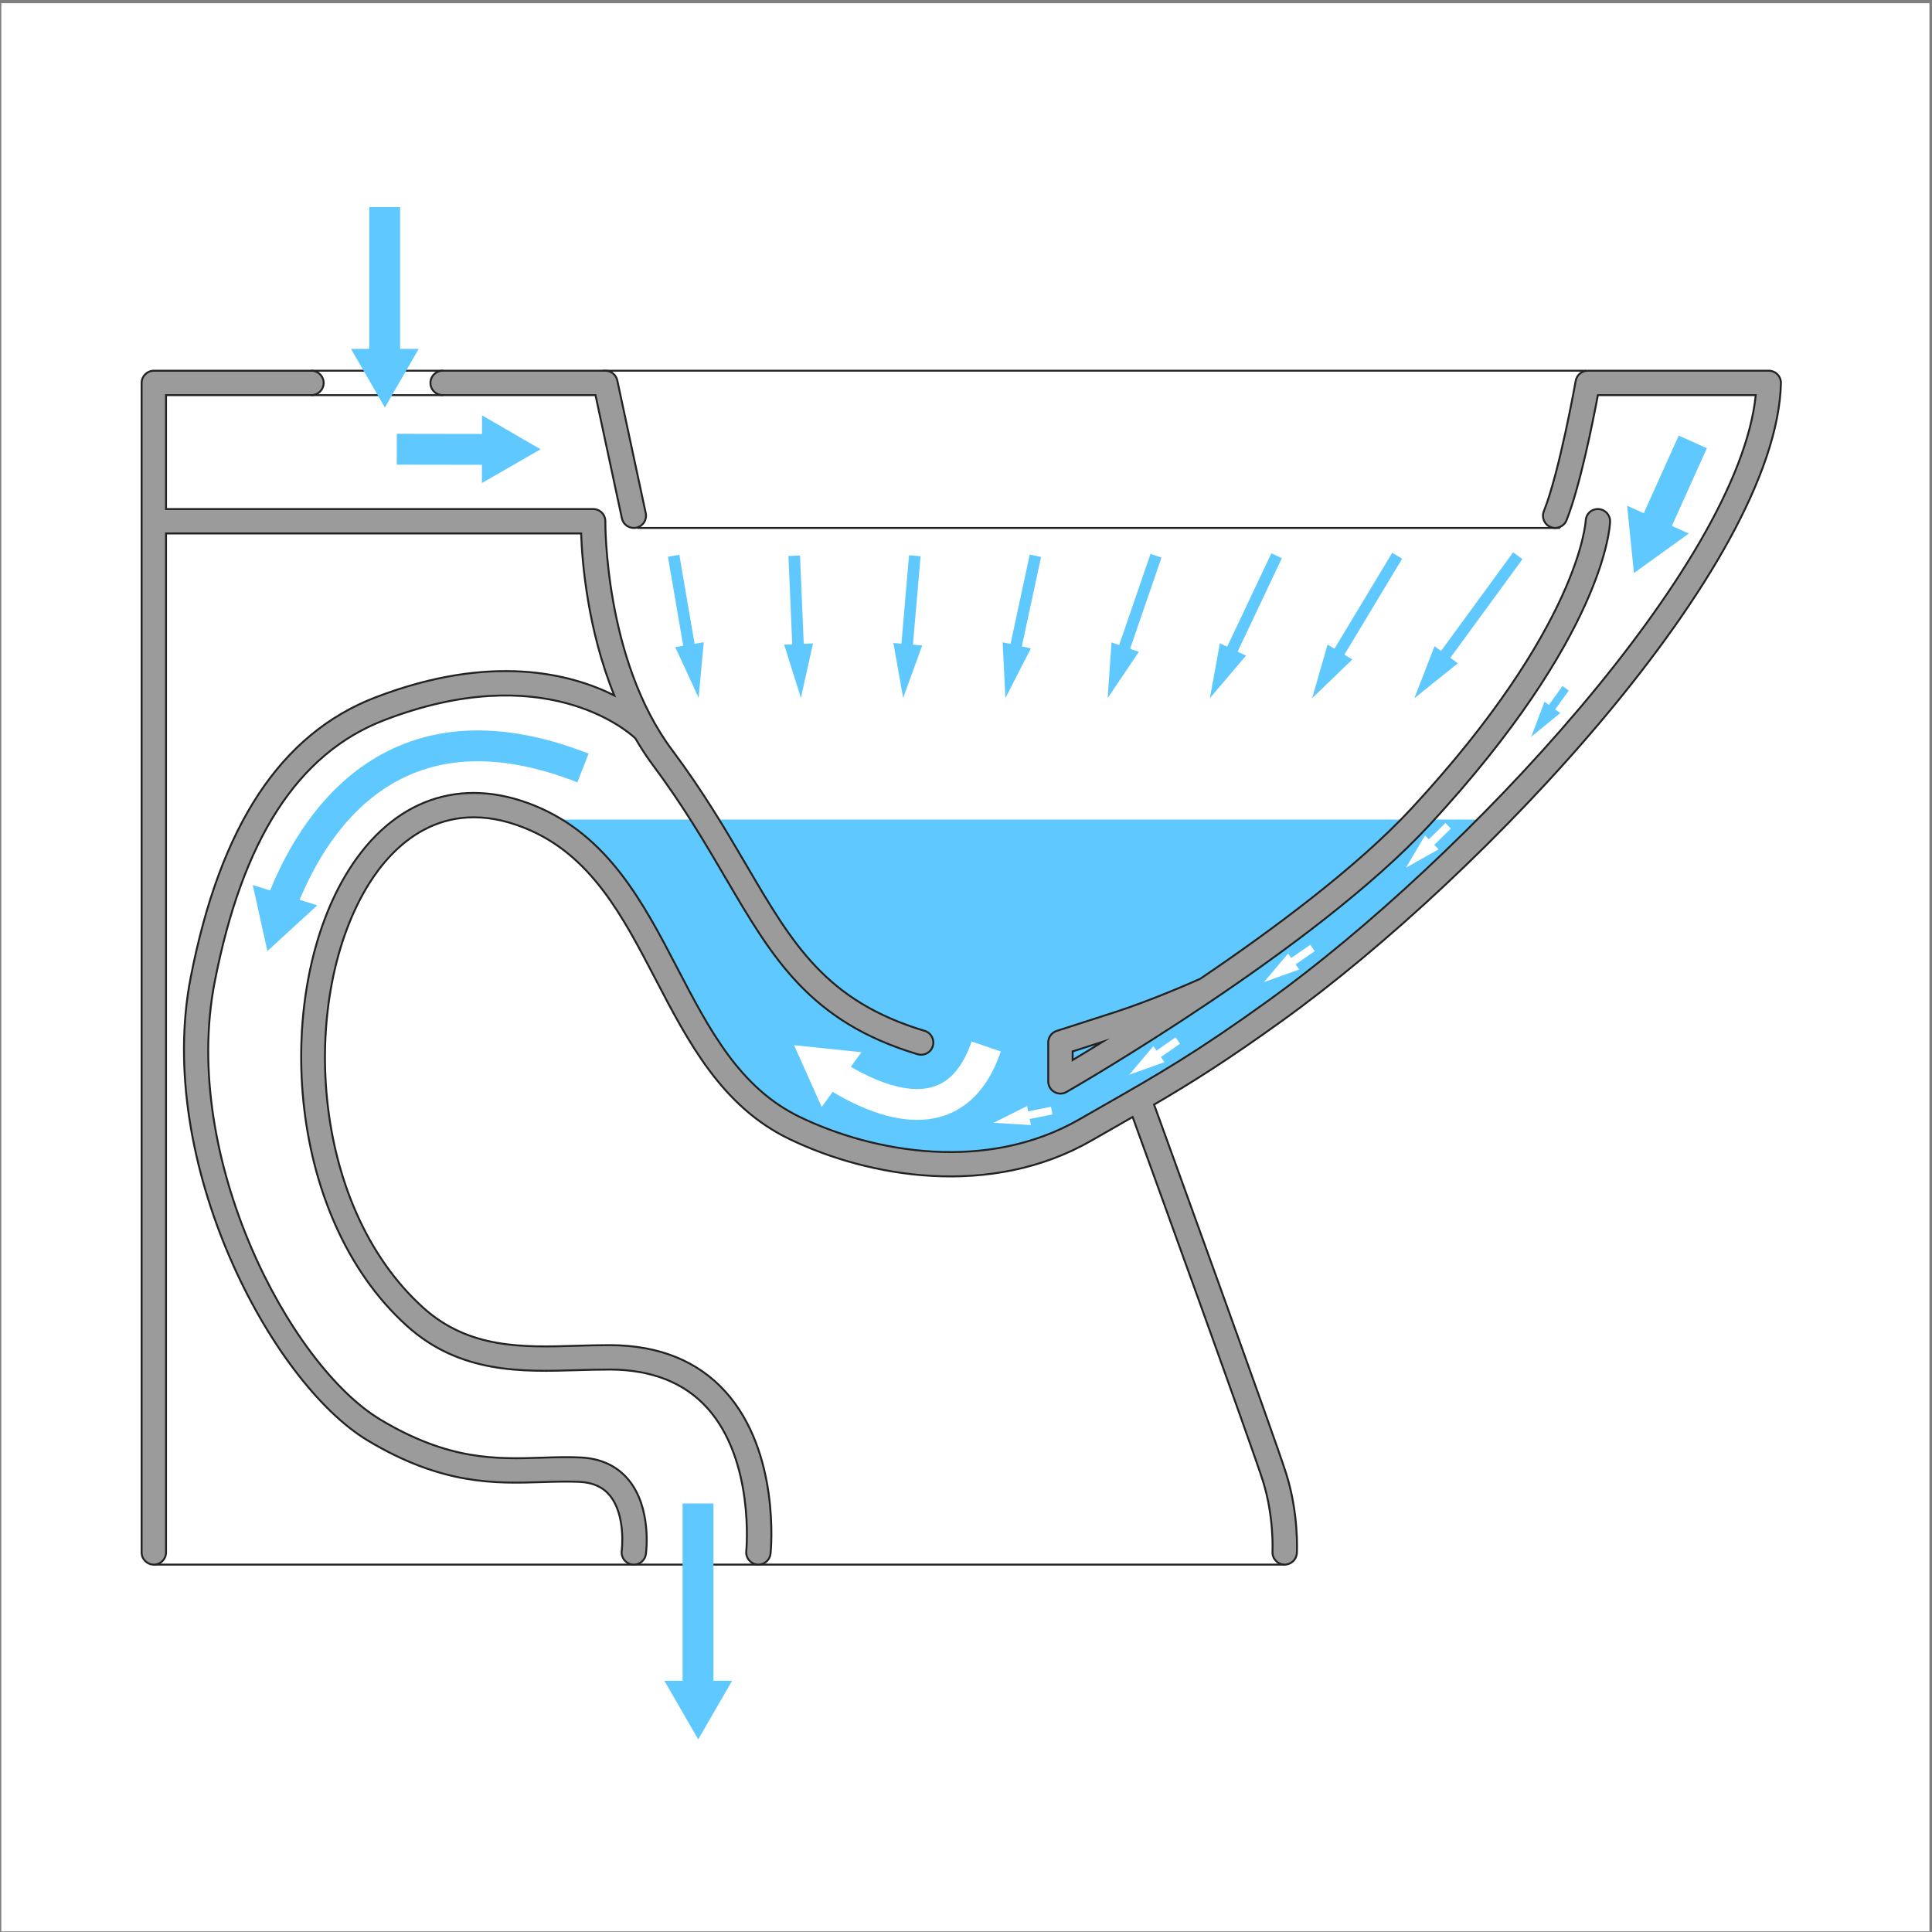 <?xml version="1.0" encoding="utf-8"?>
<!-- Generator: Adobe Illustrator 15.1.0, SVG Export Plug-In  -->
<!DOCTYPE svg PUBLIC "-//W3C//DTD SVG 1.1 Basic//EN" "http://www.w3.org/Graphics/SVG/1.1/DTD/svg11-basic.dtd">
<svg version="1.1" baseProfile="basic"
	 xmlns="http://www.w3.org/2000/svg" xmlns:xlink="http://www.w3.org/1999/xlink" xmlns:a="http://ns.adobe.com/AdobeSVGViewerExtensions/3.0/"
	 x="0px" y="0px" width="501px" height="501px" viewBox="-0.334 -0.833 501 501"
	 overflow="visible" xml:space="preserve">
<rect x="-0.334" y="-0.833" width="501" height="501" fill="#808080" stroke="none"/>
<defs>
</defs>
<rect fill="#FFFFFF" width="500" height="500"/>
<path fill="#5FC8FF" d="M140.988,211.7c39.522,26.62,25.852,57.815,64.707,79.967c19.493,11.113,50.633,14.769,75.421,0.528
	c17.995-10.337,40.064-22.572,55.546-35.595c12.6-10.597,39.509-33.933,50.232-44.9H140.988z"/>
<path fill="none" stroke="#222221" stroke-width="0.5" stroke-linecap="round" stroke-linejoin="round" stroke-miterlimit="10" d="
	M404.006,136.075c3.165-13.712,6.855-40.773,6.855-40.773H156.116l8.966,40.773H404.006z"/>
<line fill="none" stroke="#222221" stroke-width="0.5" stroke-linecap="round" stroke-linejoin="round" stroke-miterlimit="10" x1="39.555" y1="404.898" x2="332.836" y2="404.898"/>
<line fill="none" stroke="#222221" stroke-width="0.5" stroke-linecap="round" stroke-linejoin="round" stroke-miterlimit="10" x1="80.431" y1="95.302" x2="114.449" y2="95.302"/>
<line fill="none" stroke="#222221" stroke-width="0.5" stroke-linecap="round" stroke-linejoin="round" stroke-miterlimit="10" x1="80.431" y1="101.631" x2="114.449" y2="101.631"/>
<path fill="#9C9B9B" stroke="#222221" stroke-width="0.5" stroke-miterlimit="10" d="M461.494,98.546
	c0.021-0.854-0.303-1.679-0.899-2.289c-0.597-0.611-1.413-0.955-2.266-0.955H411.39c-1.536,0-2.85,1.102-3.115,2.614
	c-0.043,0.237-4.212,23.697-8.264,33.818c-0.649,1.622,0.139,3.464,1.765,4.113c1.606,0.646,3.461-0.137,4.113-1.762
	c3.501-8.748,6.903-25.888,8.137-32.455h40.933c-4.444,44.167-75.523,120.381-126.377,157.008
	c-18.762,13.512-28.328,18.976-42.81,27.245l-6.232,3.566c-23.949,13.759-53.136,8.693-72.47-0.634
	c-15.591-7.524-23.439-22.594-31.746-38.553c-8.825-16.944-17.948-34.468-37.142-42.228c-19.074-7.709-36.638-1.535-48.19,16.938
	c-19.295,30.859-16.85,89.144,15.218,118.039c13.752,12.393,29.941,11.904,44.221,11.459c2.874-0.086,5.712-0.154,8.508-0.157
	c10.779,0.062,19.246,3.427,25.167,10.01c12.27,13.638,10.103,36.858,10.078,37.09c-0.174,1.738,1.092,3.289,2.83,3.466
	c0.108,0.012,0.217,0.018,0.323,0.018c1.603,0,2.978-1.214,3.144-2.844c0.11-1.062,2.496-26.188-11.646-41.938
	c-7.164-7.977-17.209-12.059-29.858-12.13c-2.85,0-5.784,0.074-8.736,0.16c-13.729,0.437-27.933,0.854-39.792-9.836
	c-29.847-26.893-32.081-81.203-14.089-109.981c5.738-9.173,18.625-23.249,40.45-14.424c17.03,6.886,25.225,22.622,33.901,39.284
	c8.419,16.172,17.125,32.892,34.609,41.328c20.791,10.034,52.292,15.411,78.372,0.423l6.218-3.557
	c1.531-0.875,3.01-1.719,4.466-2.556c4.693,12.942,30.926,85.338,33.771,94.347c2.94,9.309,2.502,18.298,2.497,18.39
	c-0.093,1.744,1.246,3.232,2.989,3.329c0.059,0.003,0.117,0.003,0.174,0.003c1.668,0,3.064-1.302,3.157-2.984
	c0.023-0.411,0.519-10.193-2.781-20.642c-3.012-9.543-30.717-85.94-34.243-95.66c9.734-5.692,19.052-11.542,33.341-21.833
	C384.339,226.279,460.31,145.864,461.494,98.546z"/>
<path fill="#9C9B9B" stroke="#222221" stroke-width="0.5" stroke-miterlimit="10" d="M114.449,101.631h39.636l6.846,31.942
	c0.32,1.486,1.632,2.501,3.092,2.501c0.22,0,0.444-0.021,0.666-0.071c1.709-0.366,2.798-2.047,2.433-3.756l-7.386-34.444
	c-0.312-1.46-1.602-2.501-3.094-2.501h-42.193c-1.748,0-3.164,1.417-3.164,3.165C111.285,100.215,112.702,101.631,114.449,101.631z"
	/>
<path fill="#9C9B9B" stroke="#222221" stroke-width="0.5" stroke-miterlimit="10" d="M273.069,282.331
	c0.49,0.284,1.039,0.427,1.586,0.427c0.544,0,1.088-0.14,1.576-0.421c2.617-1.505,64.445-37.189,94.101-69.216
	c45.551-49.195,46.824-77.522,46.857-78.705c0.047-1.739-1.319-3.182-3.059-3.239c-1.861-0.042-3.199,1.312-3.267,3.049
	c-0.013,0.27-1.558,27.485-45.177,74.596c-13.969,15.085-35.824,31.339-54.796,44.175c-2.032,0.905-12.797,5.646-22.245,8.687
	l-14.962,4.818c-1.307,0.424-2.194,1.638-2.194,3.014v10.077C271.49,280.721,272.091,281.766,273.069,282.331z M277.819,271.82
	l7.815-2.516c-3.11,1.916-5.761,3.521-7.815,4.747V271.82z"/>
<path fill="#9C9B9B" stroke="#222221" stroke-width="0.5" stroke-miterlimit="10" d="M150.232,377.117
	c-3.368-0.162-6.622-0.057-10.069,0.052c-11.859,0.383-24.127,0.76-41.885-9.892c-23.44-14.065-51.806-67.869-42.958-113.378
	c7.226-37.165,21.634-59.412,44.045-68.01c41.193-15.808,62.667,2.512,65.036,4.713c1.366,2.337,2.831,4.635,4.475,6.836
	c7.978,10.674,13.814,20.641,18.963,29.433c12.203,20.835,21.84,37.295,49.786,45.676c0.303,0.09,0.608,0.133,0.91,0.133
	c1.362,0,2.62-0.884,3.031-2.256c0.502-1.672-0.448-3.437-2.123-3.94c-25.559-7.667-34.192-22.408-46.141-42.812
	c-5.234-8.935-11.166-19.064-19.354-30.022c-17.551-23.487-17.309-58.922-17.304-59.277c0.01-0.847-0.318-1.662-0.914-2.263
	c-0.594-0.603-1.405-0.942-2.251-0.942H42.72v-29.535h37.71c1.748,0,3.164-1.417,3.164-3.164c0-1.749-1.417-3.165-3.164-3.165
	H39.555c-1.748,0-3.164,1.417-3.164,3.165v303.267c0,1.75,1.417,3.164,3.164,3.164s3.165-1.414,3.165-3.164V137.496h107.642
	c0.243,7.102,1.592,24.734,8.598,42.008c-11.269-5.639-31.908-11.016-61.863,0.477c-24.614,9.444-40.312,33.228-47.989,72.712
	c-9.339,48.032,20.942,105.028,45.913,120.011c19.354,11.613,33.155,11.182,45.342,10.791c3.319-0.104,6.453-0.2,9.573-0.055
	c3.441,0.16,6,1.297,7.818,3.473c4.299,5.143,3.149,14.309,3.137,14.402c-0.231,1.73,0.981,3.318,2.71,3.556
	c0.146,0.02,0.29,0.028,0.431,0.028c1.558,0,2.917-1.148,3.131-2.738c0.067-0.485,1.548-11.979-4.53-19.28
	C159.652,379.302,155.48,377.363,150.232,377.117z"/>
<g>
	<line fill="none" stroke="#5FC8FF" stroke-width="8" stroke-miterlimit="10" x1="99.418" y1="52.859" x2="99.418" y2="92.212"/>
	<g>
		<polygon fill="#5FC8FF" points="90.692,89.644 99.466,104.842 108.242,89.644 		"/>
	</g>
</g>
<g>
	
		<line fill="none" stroke="#5FC8FF" stroke-width="8" stroke-miterlimit="10" x1="180.677" y1="389.045" x2="180.677" y2="437.593"/>
	<g>
		<polygon fill="#5FC8FF" points="171.951,435.024 180.725,450.223 189.501,435.024 		"/>
	</g>
</g>
<g>
	
		<line fill="none" stroke="#5FC8FF" stroke-width="3" stroke-miterlimit="10" x1="174.348" y1="143.281" x2="178.743" y2="168.887"/>
	<g>
		<polygon fill="#5FC8FF" points="174.772,166.975 180.83,180.124 182.16,165.707 		"/>
	</g>
</g>
<g>
	
		<line fill="none" stroke="#5FC8FF" stroke-width="3" stroke-miterlimit="10" x1="205.621" y1="143.281" x2="206.708" y2="168.732"/>
	<g>
		<polygon fill="#5FC8FF" points="203.012,166.332 207.35,180.144 210.5,166.012 		"/>
	</g>
</g>
<g>
	
		<line fill="none" stroke="#5FC8FF" stroke-width="3" stroke-miterlimit="10" x1="236.894" y1="143.281" x2="234.696" y2="168.764"/>
	<g>
		<polygon fill="#5FC8FF" points="231.338,165.909 233.868,180.164 238.806,166.553 		"/>
	</g>
</g>
<g>
	
		<line fill="none" stroke="#5FC8FF" stroke-width="3" stroke-miterlimit="10" x1="268.167" y1="143.281" x2="262.637" y2="168.978"/>
	<g>
		<polygon fill="#5FC8FF" points="259.665,165.723 260.384,180.183 266.992,167.3 		"/>
	</g>
</g>
<g>
	
		<line fill="none" stroke="#5FC8FF" stroke-width="3" stroke-miterlimit="10" x1="299.438" y1="143.281" x2="290.469" y2="169.344"/>
	<g>
		<polygon fill="#5FC8FF" points="287.905,165.759 286.896,180.201 294.993,168.198 		"/>
	</g>
</g>
<g>
	<line fill="none" stroke="#5FC8FF" stroke-width="3" stroke-miterlimit="10" x1="330.712" y1="143.281" x2="318.155" y2="169.82"/>
	<g>
		<polygon fill="#5FC8FF" points="316.003,165.974 313.407,180.217 322.778,169.18 		"/>
	</g>
</g>
<g>
	
		<line fill="none" stroke="#5FC8FF" stroke-width="3" stroke-miterlimit="10" x1="361.984" y1="143.281" x2="345.682" y2="170.359"/>
	<g>
		<polygon fill="#5FC8FF" points="343.924,166.318 339.92,180.23 350.346,170.184 		"/>
	</g>
</g>
<g>
	<line fill="none" stroke="#5FC8FF" stroke-width="3" stroke-miterlimit="10" x1="393.258" y1="143.281" x2="373.05" y2="170.924"/>
	<g>
		<polygon fill="#5FC8FF" points="371.659,166.742 366.43,180.242 377.711,171.166 		"/>
	</g>
</g>
<g>
	
		<line fill="none" stroke="#5FC8FF" stroke-width="8" stroke-miterlimit="10" x1="438.637" y1="113.763" x2="428.514" y2="136.238"/>
	<g>
		<polygon fill="#5FC8FF" points="421.611,130.313 423.37,147.773 437.613,137.521 		"/>
	</g>
</g>
<g>
	<path fill="none" stroke="#5FC8FF" stroke-width="8" stroke-miterlimit="10" d="M150.842,198.312
		c-49.922-19.56-70.757,15.608-78.247,35.375"/>
	<g>
		<polygon fill="#5FC8FF" points="65.208,228.663 69.005,245.796 81.945,233.94 		"/>
	</g>
</g>
<polygon fill="#FFFFFF" points="298.76,270.455 292.479,277.871 301.626,274.59 300.708,273.264 305.66,269.833 304.508,268.18 
	299.561,271.61 "/>
<polygon fill="#FFFFFF" points="333.697,246.439 327.416,253.856 336.563,250.574 335.646,249.245 340.596,245.815 339.445,244.165 
	334.497,247.595 "/>
<polygon fill="#FFFFFF" points="266.009,285.99 257.31,290.326 267.011,290.919 266.691,289.34 272.594,288.141 272.189,286.166 
	266.288,287.368 "/>
<polygon fill="#FFFFFF" points="369.205,215.808 364.258,224.173 372.726,219.403 371.598,218.248 375.902,214.035 374.49,212.601 
	370.188,216.813 "/>
<polygon fill="#5FC8FF" points="400.181,181.136 396.745,190.229 404.266,184.074 402.955,183.128 406.473,178.237 404.835,177.069 
	401.322,181.958 "/>
<g>
	
		<line fill="none" stroke="#5FC8FF" stroke-width="8" stroke-miterlimit="10" x1="102.563" y1="115.657" x2="127.215" y2="115.699"/>
	<g>
		<polygon fill="#5FC8FF" points="124.633,124.42 139.846,115.672 124.663,106.871 		"/>
	</g>
</g>
<g>
	<path fill="none" stroke="#FFFFFF" stroke-width="8" stroke-miterlimit="10" d="M255.409,270.539
		c-7.816,22.817-27.514,14.888-39.66,7.172"/>
	<g>
		<polygon fill="#FFFFFF" points="223.047,272.024 205.592,270.205 212.744,286.231 		"/>
	</g>
</g>
</svg>
